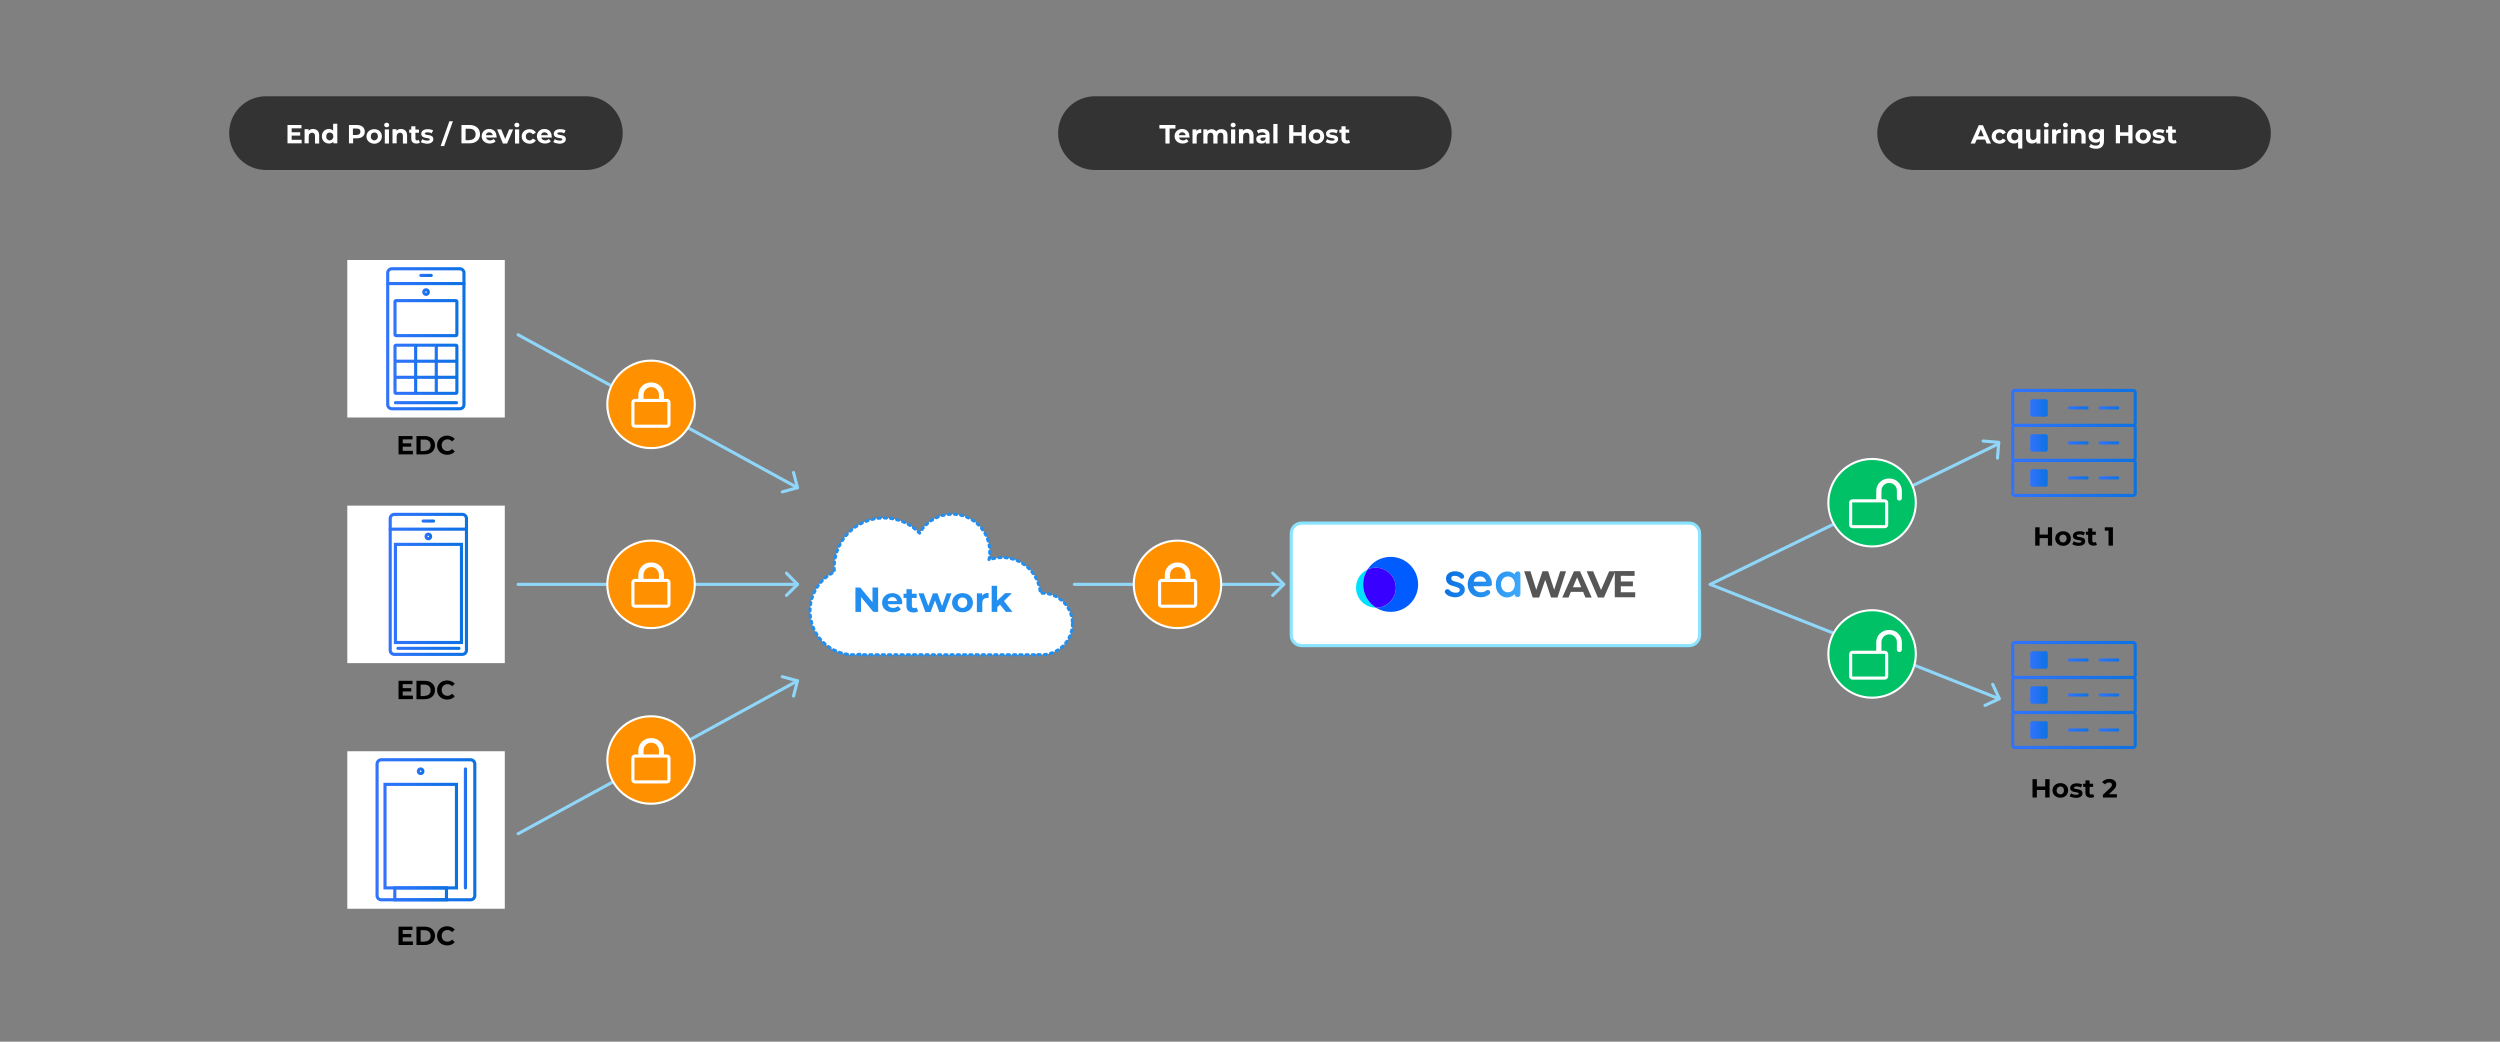 <?xml version="1.0" encoding="utf-8"?>
<!-- Generator: Adobe Illustrator 28.0.0, SVG Export Plug-In . SVG Version: 6.00 Build 0)  -->
<svg version="1.1" id="Layer_1" xmlns="http://www.w3.org/2000/svg" xmlns:xlink="http://www.w3.org/1999/xlink" x="0px" y="0px"
	 viewBox="0 0 1200 500" style="enable-background:new 0 0 1200 500;" xml:space="preserve">
<rect x="0" y="0" width="1200" height="500" fill="#808080" stroke="none"/>
<style type="text/css">
	
		.st0{fill:#FFFFFF;stroke:#228EEF;stroke-width:1.5;stroke-linecap:round;stroke-linejoin:round;stroke-miterlimit:10;stroke-dasharray:1,2;}
	.st1{fill:#228EEF;}
	.st2{fill:#FFFFFF;stroke:#8AE3FF;stroke-width:1.5;stroke-miterlimit:10;}
	.st3{fill:#00E1FF;}
	.st4{fill:#005CFF;}
	.st5{fill:#3700FF;}
	.st6{fill:url(#SVGID_1_);}
	.st7{fill:url(#SVGID_00000000224570764657497510000005515949719609954751_);}
	.st8{fill:url(#SVGID_00000088093016152795085010000011419873532840692382_);}
	.st9{fill:#565656;}
	
		.st10{fill:none;stroke:url(#SVGID_00000169535544084217556830000009065392345181460915_);stroke-width:1.5;stroke-linecap:round;stroke-miterlimit:10;}
	.st11{fill:url(#SVGID_00000005260247311991740620000007018822464058012552_);}
	
		.st12{fill:none;stroke:url(#SVGID_00000123434986133460983090000000905518282132325042_);stroke-width:1.5;stroke-linecap:round;stroke-miterlimit:10;}
	
		.st13{fill:none;stroke:url(#SVGID_00000041267922161406372110000010336221265832762808_);stroke-width:1.5;stroke-linecap:round;stroke-miterlimit:10;}
	
		.st14{fill:none;stroke:url(#SVGID_00000000922284609970878390000008955008394953450889_);stroke-width:1.5;stroke-linecap:round;stroke-miterlimit:10;}
	.st15{fill:url(#SVGID_00000134218524617243623280000013901240793135347093_);}
	
		.st16{fill:none;stroke:url(#SVGID_00000029753453339422536460000003451389498747381168_);stroke-width:1.5;stroke-linecap:round;stroke-miterlimit:10;}
	
		.st17{fill:none;stroke:url(#SVGID_00000036253581051562971620000011020566696536354478_);stroke-width:1.5;stroke-linecap:round;stroke-miterlimit:10;}
	
		.st18{fill:none;stroke:url(#SVGID_00000178165847966097255900000010432366953012116871_);stroke-width:1.5;stroke-linecap:round;stroke-miterlimit:10;}
	.st19{fill:url(#SVGID_00000083072186360619588160000009374223591455876520_);}
	
		.st20{fill:none;stroke:url(#SVGID_00000051384562505630645850000006414160577621877653_);stroke-width:1.5;stroke-linecap:round;stroke-miterlimit:10;}
	
		.st21{fill:none;stroke:url(#SVGID_00000181774462971556131780000010935375668222971777_);stroke-width:1.5;stroke-linecap:round;stroke-miterlimit:10;}
	
		.st22{fill:none;stroke:url(#SVGID_00000109014268429094807350000009080528732266328711_);stroke-width:1.5;stroke-linecap:round;stroke-miterlimit:10;}
	.st23{fill:url(#SVGID_00000115476339414342506100000017680135489525316784_);}
	
		.st24{fill:none;stroke:url(#SVGID_00000126321542806444696800000009087626128348650159_);stroke-width:1.5;stroke-linecap:round;stroke-miterlimit:10;}
	
		.st25{fill:none;stroke:url(#SVGID_00000165953405706413400650000016552038034196059783_);stroke-width:1.5;stroke-linecap:round;stroke-miterlimit:10;}
	
		.st26{fill:none;stroke:url(#SVGID_00000041998777058814355480000000881812381272501143_);stroke-width:1.5;stroke-linecap:round;stroke-miterlimit:10;}
	.st27{fill:url(#SVGID_00000119812257166535851560000006567726858072562057_);}
	
		.st28{fill:none;stroke:url(#SVGID_00000101786955183978480450000006871730588112106424_);stroke-width:1.5;stroke-linecap:round;stroke-miterlimit:10;}
	
		.st29{fill:none;stroke:url(#SVGID_00000169517597603516780400000012715180792728937613_);stroke-width:1.5;stroke-linecap:round;stroke-miterlimit:10;}
	
		.st30{fill:none;stroke:url(#SVGID_00000123432089995448447660000003437768952524429474_);stroke-width:1.5;stroke-linecap:round;stroke-miterlimit:10;}
	.st31{fill:url(#SVGID_00000037668907747140608110000005711320878576974514_);}
	
		.st32{fill:none;stroke:url(#SVGID_00000123403169857114082970000006515645211466234025_);stroke-width:1.5;stroke-linecap:round;stroke-miterlimit:10;}
	
		.st33{fill:none;stroke:url(#SVGID_00000103974709320625916460000002026952413113274511_);stroke-width:1.5;stroke-linecap:round;stroke-miterlimit:10;}
	.st34{fill:#FFFFFF;}
	
		.st35{fill:none;stroke:url(#SVGID_00000176023929333937774340000005823680114160546975_);stroke-width:1.5;stroke-linecap:round;stroke-miterlimit:10;}
	
		.st36{fill:none;stroke:url(#SVGID_00000011013888476088768490000008044615966511188145_);stroke-width:1.5;stroke-linecap:round;stroke-miterlimit:10;}
	
		.st37{fill:none;stroke:url(#SVGID_00000048474280522002485110000011136058148484294076_);stroke-width:1.5;stroke-linecap:round;stroke-miterlimit:10;}
	
		.st38{fill:none;stroke:url(#SVGID_00000098195877249667724920000016136641044563074213_);stroke-width:1.5;stroke-linecap:round;stroke-miterlimit:10;}
	
		.st39{fill:none;stroke:url(#SVGID_00000050665237645445787350000009810930860382153126_);stroke-width:1.5;stroke-linecap:round;stroke-miterlimit:10;}
	
		.st40{fill:none;stroke:url(#SVGID_00000091714539700632549350000008712752610272483491_);stroke-width:1.5;stroke-linecap:round;stroke-miterlimit:10;}
	
		.st41{fill:none;stroke:url(#SVGID_00000087400054295428123660000013535020191563503271_);stroke-width:1.5;stroke-linecap:round;stroke-miterlimit:10;}
	
		.st42{fill:none;stroke:url(#SVGID_00000181086413007176640150000008827555109539663281_);stroke-width:1.5;stroke-linecap:round;stroke-miterlimit:10;}
	
		.st43{fill:none;stroke:url(#SVGID_00000171722000026078464120000018370551533300983968_);stroke-width:1.5;stroke-linecap:round;stroke-miterlimit:10;}
	
		.st44{fill:none;stroke:url(#SVGID_00000114068253131685856890000012636318001699848632_);stroke-width:1.5;stroke-linecap:round;stroke-miterlimit:10;}
	
		.st45{fill:none;stroke:url(#SVGID_00000018218771142607136110000000948887431372304280_);stroke-width:1.5;stroke-linecap:round;stroke-miterlimit:10;}
	
		.st46{fill:none;stroke:url(#SVGID_00000094589375110032511640000003483831243260133521_);stroke-width:1.5;stroke-linecap:round;stroke-miterlimit:10;}
	
		.st47{fill:none;stroke:url(#SVGID_00000181789198808275522560000007447559834589285003_);stroke-width:1.5;stroke-linecap:round;stroke-miterlimit:10;}
	
		.st48{fill:none;stroke:url(#SVGID_00000120531014430831951100000002241326901527331758_);stroke-width:1.5;stroke-linecap:round;stroke-miterlimit:10;}
	
		.st49{fill:none;stroke:url(#SVGID_00000060021307828231502090000007745841114233376912_);stroke-width:1.5;stroke-linecap:round;stroke-miterlimit:10;}
	
		.st50{fill:none;stroke:url(#SVGID_00000167387951718414737780000017095568313288861845_);stroke-width:1.5;stroke-linecap:round;stroke-miterlimit:10;}
	
		.st51{fill:none;stroke:url(#SVGID_00000090262619911922731800000011590051954534993798_);stroke-width:1.5;stroke-linecap:round;stroke-miterlimit:10;}
	
		.st52{fill:none;stroke:url(#SVGID_00000158717761296664230560000000380483627980657054_);stroke-width:1.5;stroke-linecap:round;stroke-miterlimit:10;}
	
		.st53{fill:none;stroke:url(#SVGID_00000029757989968880708740000001313092744373821876_);stroke-width:1.5;stroke-linecap:round;stroke-miterlimit:10;}
	
		.st54{fill:none;stroke:url(#SVGID_00000157989197859703627440000014659774807080595112_);stroke-width:1.5;stroke-linecap:round;stroke-miterlimit:10;}
	
		.st55{fill:none;stroke:url(#SVGID_00000100376486142866362350000014120430680969886119_);stroke-width:1.5;stroke-linecap:round;stroke-miterlimit:10;}
	
		.st56{fill:none;stroke:url(#SVGID_00000177468907185895895210000011231597407325323687_);stroke-width:1.5;stroke-linecap:round;stroke-miterlimit:10;}
	.st57{fill:none;stroke:#8FD6F9;stroke-linecap:round;stroke-linejoin:round;stroke-miterlimit:10;}
	.st58{fill:#FF9100;stroke:#FFFFFF;stroke-miterlimit:10;}
	.st59{fill:none;stroke:#FFFFFF;stroke-width:1.5;stroke-linecap:round;stroke-miterlimit:10;}
	.st60{fill:#00C165;stroke:#FFFFFF;stroke-miterlimit:10;}
	.st61{fill:#333333;}
	.st62{fill:url(#SVGID_00000137097492100975781820000005038654222521097385_);}
	.st63{fill:url(#SVGID_00000143580494760976292190000013553711824624263558_);}
	.st64{fill:url(#SVGID_00000182513053691239726410000001295538018181518736_);}
	
		.st65{fill:none;stroke:url(#SVGID_00000132788123798715186430000012614194522361941429_);stroke-width:1.5;stroke-linecap:round;stroke-miterlimit:10;}
	.st66{fill:url(#SVGID_00000017514535919840146510000012221845458540440487_);}
	
		.st67{fill:none;stroke:url(#SVGID_00000075873150017581129470000008937169202933558205_);stroke-width:1.5;stroke-linecap:round;stroke-miterlimit:10;}
	
		.st68{fill:none;stroke:url(#SVGID_00000128465810592700606190000012758201359118292897_);stroke-width:1.5;stroke-linecap:round;stroke-miterlimit:10;}
	
		.st69{fill:none;stroke:url(#SVGID_00000136388434827545357110000012075573184122223747_);stroke-width:1.5;stroke-linecap:round;stroke-miterlimit:10;}
	.st70{fill:url(#SVGID_00000093174607955856343680000005776604537442858135_);}
	
		.st71{fill:none;stroke:url(#SVGID_00000109015896346526012150000012002818197319968903_);stroke-width:1.5;stroke-linecap:round;stroke-miterlimit:10;}
	
		.st72{fill:none;stroke:url(#SVGID_00000132067937416572126220000005246607636468811405_);stroke-width:1.5;stroke-linecap:round;stroke-miterlimit:10;}
	
		.st73{fill:none;stroke:url(#SVGID_00000138558269793071331790000004855474413451010226_);stroke-width:1.5;stroke-linecap:round;stroke-miterlimit:10;}
	.st74{fill:url(#SVGID_00000001627507392654453620000014424800478346129035_);}
	
		.st75{fill:none;stroke:url(#SVGID_00000132085131445220056470000003468839722921909941_);stroke-width:1.5;stroke-linecap:round;stroke-miterlimit:10;}
	
		.st76{fill:none;stroke:url(#SVGID_00000005252059141154926760000001586884641123219860_);stroke-width:1.5;stroke-linecap:round;stroke-miterlimit:10;}
	
		.st77{fill:none;stroke:url(#SVGID_00000019643088594101093020000008778948626632573074_);stroke-width:1.5;stroke-linecap:round;stroke-miterlimit:10;}
	.st78{fill:url(#SVGID_00000098184983546660311960000011195908176310970792_);}
	
		.st79{fill:none;stroke:url(#SVGID_00000106144884852195143400000005604558441630585255_);stroke-width:1.5;stroke-linecap:round;stroke-miterlimit:10;}
	
		.st80{fill:none;stroke:url(#SVGID_00000020356998397887036070000012981265185099038386_);stroke-width:1.5;stroke-linecap:round;stroke-miterlimit:10;}
	
		.st81{fill:none;stroke:url(#SVGID_00000120539947957270771590000013421592938032909223_);stroke-width:1.5;stroke-linecap:round;stroke-miterlimit:10;}
	.st82{fill:url(#SVGID_00000179609720512596825030000002058029881122237631_);}
	
		.st83{fill:none;stroke:url(#SVGID_00000050644538214338085980000004304887973782038686_);stroke-width:1.5;stroke-linecap:round;stroke-miterlimit:10;}
	
		.st84{fill:none;stroke:url(#SVGID_00000083075578349845861420000011266279380572042427_);stroke-width:1.5;stroke-linecap:round;stroke-miterlimit:10;}
	
		.st85{fill:none;stroke:url(#SVGID_00000153672180641808057710000010688174150170281112_);stroke-width:1.5;stroke-linecap:round;stroke-miterlimit:10;}
	.st86{fill:url(#SVGID_00000118373823962615412210000018410755086896490913_);}
	
		.st87{fill:none;stroke:url(#SVGID_00000010304805252819858900000001041601017145404593_);stroke-width:1.5;stroke-linecap:round;stroke-miterlimit:10;}
	
		.st88{fill:none;stroke:url(#SVGID_00000049179458116353450370000006568671033800050324_);stroke-width:1.5;stroke-linecap:round;stroke-miterlimit:10;}
	
		.st89{fill:none;stroke:url(#SVGID_00000108276340943465544550000006577771364555737768_);stroke-width:1.5;stroke-linecap:round;stroke-miterlimit:10;}
	
		.st90{fill:none;stroke:url(#SVGID_00000000193613007325416490000005779901805302140801_);stroke-width:1.5;stroke-linecap:round;stroke-miterlimit:10;}
	
		.st91{fill:none;stroke:url(#SVGID_00000055688770702660213980000012895805880493136524_);stroke-width:1.5;stroke-linecap:round;stroke-miterlimit:10;}
	
		.st92{fill:none;stroke:url(#SVGID_00000160877147663008335370000007030344871124621959_);stroke-width:1.5;stroke-linecap:round;stroke-miterlimit:10;}
	
		.st93{fill:none;stroke:url(#SVGID_00000127735364906139841490000008683157690568798361_);stroke-width:1.5;stroke-linecap:round;stroke-miterlimit:10;}
	
		.st94{fill:none;stroke:url(#SVGID_00000106115442079180555290000011161174144313608851_);stroke-width:1.5;stroke-linecap:round;stroke-miterlimit:10;}
	
		.st95{fill:none;stroke:url(#SVGID_00000049932532477228406330000005915393673746430865_);stroke-width:1.5;stroke-linecap:round;stroke-miterlimit:10;}
	
		.st96{fill:none;stroke:url(#SVGID_00000118382806882810743350000010723393106640949938_);stroke-width:1.5;stroke-linecap:round;stroke-miterlimit:10;}
	
		.st97{fill:none;stroke:url(#SVGID_00000173867150626639594550000008440994559988325014_);stroke-width:1.5;stroke-linecap:round;stroke-miterlimit:10;}
	
		.st98{fill:none;stroke:url(#SVGID_00000004524524827945390920000014368376208404074428_);stroke-width:1.5;stroke-linecap:round;stroke-miterlimit:10;}
	
		.st99{fill:none;stroke:url(#SVGID_00000150071824068608446960000008156624831242465199_);stroke-width:1.5;stroke-linecap:round;stroke-miterlimit:10;}
	
		.st100{fill:none;stroke:url(#SVGID_00000155830981462002192270000010621371126668428452_);stroke-width:1.5;stroke-linecap:round;stroke-miterlimit:10;}
	
		.st101{fill:none;stroke:url(#SVGID_00000003070472880157485220000008197869698558291109_);stroke-width:1.5;stroke-linecap:round;stroke-miterlimit:10;}
	
		.st102{fill:none;stroke:url(#SVGID_00000070828545181988152720000012205448929494495667_);stroke-width:1.5;stroke-linecap:round;stroke-miterlimit:10;}
	
		.st103{fill:none;stroke:url(#SVGID_00000132791325290955134460000005172204074390424236_);stroke-width:1.5;stroke-linecap:round;stroke-miterlimit:10;}
	
		.st104{fill:none;stroke:url(#SVGID_00000162319262812242840540000009252690686136428704_);stroke-width:1.5;stroke-linecap:round;stroke-miterlimit:10;}
	
		.st105{fill:none;stroke:url(#SVGID_00000044874078267469554590000017373721406972677025_);stroke-width:1.5;stroke-linecap:round;stroke-miterlimit:10;}
	
		.st106{fill:none;stroke:url(#SVGID_00000010990537331706849670000014595251866606647435_);stroke-width:1.5;stroke-linecap:round;stroke-miterlimit:10;}
	
		.st107{fill:none;stroke:url(#SVGID_00000147927510659178614330000009108928162544386712_);stroke-width:1.5;stroke-linecap:round;stroke-miterlimit:10;}
	
		.st108{fill:none;stroke:url(#SVGID_00000128468817477028566010000003798423359450391200_);stroke-width:1.5;stroke-linecap:round;stroke-miterlimit:10;}
	
		.st109{fill:none;stroke:url(#SVGID_00000153686788289255510440000003373326815265170571_);stroke-width:1.5;stroke-linecap:round;stroke-miterlimit:10;}
	
		.st110{fill:none;stroke:url(#SVGID_00000109007793209183340930000010232892550261957037_);stroke-width:1.5;stroke-linecap:round;stroke-miterlimit:10;}
	.st111{fill:none;stroke:#8FD6F9;stroke-width:1.5;stroke-linecap:round;stroke-linejoin:round;stroke-miterlimit:10;}
</style>
<g>
	<g>
		<path class="st0" d="M514.8,299.4c0,8.2-6.7,14.9-14.9,14.9c-1,0-1.9-0.1-2.8-0.3c0,0.1-0.1,0.2-0.1,0.3h-83.8
			c0-0.1,0-0.2-0.1-0.3c-1.1,0.2-2.2,0.3-3.3,0.3c-11.6,0-21-9.4-21-21c0-8.3,4.8-15.4,11.7-18.8c-0.1-0.7-0.1-1.3-0.1-2
			c0-13.2,10.7-23.9,23.9-23.9c6.7,0,12.8,2.8,17.1,7.3c3.1-5.5,9-9.1,15.7-9.1c10,0,18,8.1,18,18.1c0,1.3-0.1,2.6-0.4,3.8
			c2-0.7,4-1.1,6.3-1.1c9.7,0,17.6,7.5,18.4,17.1c0.2,0,0.3,0,0.5,0C508.1,284.5,514.8,291.2,514.8,299.4z"/>
		<g>
			<path class="st1" d="M421.5,282v11.7h-2.3l-5.9-7.1v7.1h-2.7V282h2.3l5.9,7.1V282H421.5z"/>
			<path class="st1" d="M433,290h-6.9c0.3,1.1,1.2,1.8,2.6,1.8c1,0,1.7-0.3,2.3-0.9l1.4,1.5c-0.8,1-2.1,1.5-3.8,1.5
				c-3.2,0-5.2-2-5.2-4.6c0-2.7,2.1-4.6,4.9-4.6c2.7,0,4.8,1.8,4.8,4.7C433,289.5,433,289.8,433,290z M426.1,288.5h4.5
				c-0.2-1.1-1.1-1.9-2.2-1.9C427.1,286.6,426.2,287.3,426.1,288.5z"/>
			<path class="st1" d="M440.7,293.4c-0.5,0.4-1.3,0.6-2.2,0.6c-2.2,0-3.4-1.1-3.4-3.2V287h-1.4v-2h1.4v-2.2h2.6v2.2h2.3v2h-2.3v3.7
				c0,0.8,0.4,1.2,1.1,1.2c0.4,0,0.8-0.1,1.1-0.3L440.7,293.4z"/>
			<path class="st1" d="M456.7,284.8l-3.3,9h-2.5l-2.1-5.6l-2.1,5.6h-2.5l-3.3-9h2.5l2.2,6.1l2.2-6.1h2.2l2.2,6.1l2.2-6.1H456.7z"/>
			<path class="st1" d="M457,289.3c0-2.7,2.1-4.6,5-4.6c2.9,0,5,1.9,5,4.6c0,2.7-2.1,4.6-5,4.6C459.1,293.9,457,292,457,289.3z
				 M464.3,289.3c0-1.6-1-2.5-2.3-2.5c-1.3,0-2.3,0.9-2.3,2.5c0,1.6,1,2.5,2.3,2.5C463.3,291.8,464.3,290.8,464.3,289.3z"/>
			<path class="st1" d="M474.5,284.6v2.4c-0.2,0-0.4,0-0.6,0c-1.5,0-2.4,0.8-2.4,2.5v4.3h-2.6v-9h2.5v1.2
				C472,285.1,473,284.6,474.5,284.6z"/>
			<path class="st1" d="M480,290.2l-1.3,1.2v2.3H476v-12.5h2.6v7.1l3.9-3.6h3.2l-3.8,3.8l4.1,5.2h-3.2L480,290.2z"/>
		</g>
	</g>
	<g>
		<path class="st2" d="M810.8,309.9h-186c-2.8,0-5-2.2-5-5v-48.8c0-2.8,2.2-5,5-5h186c2.8,0,5,2.2,5,5v48.8
			C815.8,307.6,813.6,309.9,810.8,309.9z"/>
		<g>
			<g>
				<path class="st3" d="M654.3,280.5c0-2.6,0.8-5,2.1-7.1c-3.3,1.5-5.5,4.8-5.5,8.7c0,5.3,4.3,9.6,9.6,9.6c0,0,0.1,0,0.1,0
					C656.8,289.4,654.3,285.2,654.3,280.5z"/>
				<path class="st4" d="M667.5,267.3c-4.7,0-8.8,2.4-11.1,6.1c1.2-0.6,2.6-0.9,4-0.9c5.3,0,9.6,4.3,9.6,9.6c0,5.3-4.2,9.5-9.5,9.6
					c2,1.3,4.4,2,7,2c7.3,0,13.2-5.9,13.2-13.2C680.7,273.2,674.8,267.3,667.5,267.3z"/>
				<path class="st5" d="M670,282.1c0-5.3-4.3-9.6-9.6-9.6c-1.4,0-2.8,0.3-4,0.9c-1.3,2-2.1,4.5-2.1,7.1c0,4.7,2.5,8.9,6.2,11.2
					C665.7,291.6,670,287.4,670,282.1z"/>
			</g>
			<g>
				<g>
					<g>
						<linearGradient id="SVGID_1_" gradientUnits="userSpaceOnUse" x1="728.501" y1="290.387" x2="694.339" y2="279.17">
							<stop  offset="0" style="stop-color:#3FABFC"/>
							<stop  offset="1" style="stop-color:#0C72E2"/>
						</linearGradient>
						<path class="st6" d="M693.5,284c0-0.4,0.2-0.7,0.6-1c0.2-0.1,0.4-0.2,0.7-0.2c0.3,0,0.6,0.1,0.9,0.4c0.5,0.5,0.9,0.8,1.4,1
							c0.5,0.2,1.1,0.3,1.8,0.3c1.2,0,1.8-0.5,1.8-1.3c0-0.4-0.2-0.8-0.6-1c-0.4-0.2-1-0.5-1.9-0.7c-0.9-0.2-1.6-0.5-2.1-0.7
							c-0.6-0.2-1-0.6-1.4-1.1c-0.4-0.5-0.6-1.2-0.6-2c0-0.7,0.2-1.4,0.6-1.9c0.4-0.5,1-1,1.6-1.2c0.7-0.3,1.4-0.4,2.1-0.4
							c0.8,0,1.5,0.1,2.3,0.4c0.8,0.3,1.4,0.7,1.8,1.3c0.2,0.2,0.3,0.5,0.3,0.8c0,0.3-0.1,0.6-0.4,0.9c-0.2,0.2-0.5,0.2-0.7,0.2
							c-0.3,0-0.6-0.1-0.8-0.3c-0.3-0.3-0.6-0.6-1.1-0.8c-0.4-0.2-0.9-0.3-1.5-0.3c-1.2,0-1.7,0.4-1.7,1.2c0,0.3,0.1,0.6,0.3,0.8
							c0.2,0.2,0.5,0.4,0.8,0.5c0.3,0.1,0.8,0.3,1.4,0.4c0.8,0.2,1.5,0.5,2,0.7c0.5,0.2,1,0.6,1.4,1.1c0.4,0.5,0.6,1.2,0.6,2
							c0,0.7-0.2,1.4-0.7,1.9c-0.4,0.6-1,1-1.7,1.3c-0.7,0.3-1.4,0.4-2.1,0.4c-1,0-1.9-0.2-2.8-0.5c-0.9-0.3-1.6-0.9-2.1-1.6
							C693.6,284.5,693.5,284.3,693.5,284z"/>
						
							<linearGradient id="SVGID_00000069372735426460608150000010697387674795824059_" gradientUnits="userSpaceOnUse" x1="729.685" y1="286.78" x2="695.524" y2="275.562">
							<stop  offset="0" style="stop-color:#3FABFC"/>
							<stop  offset="1" style="stop-color:#0C72E2"/>
						</linearGradient>
						<path style="fill:url(#SVGID_00000069372735426460608150000010697387674795824059_);" d="M715.8,281.1c-0.3,0.2-0.6,0.3-1,0.3
							h-7.5c0.2,0.9,0.6,1.6,1.2,2.1c0.7,0.5,1.4,0.8,2.2,0.8c0.6,0,1.1-0.1,1.5-0.2c0.3-0.1,0.6-0.2,0.8-0.4
							c0.2-0.1,0.3-0.2,0.4-0.3c0.3-0.1,0.5-0.2,0.8-0.2c0.3,0,0.6,0.1,0.8,0.3c0.2,0.2,0.3,0.5,0.3,0.8c0,0.4-0.2,0.8-0.6,1.1
							c-0.4,0.3-1,0.6-1.7,0.9c-0.7,0.2-1.4,0.4-2.2,0.4c-1.3,0-2.4-0.3-3.3-0.8c-0.9-0.5-1.7-1.3-2.2-2.2c-0.5-0.9-0.8-2-0.8-3.1
							c0-1.3,0.3-2.4,0.8-3.4c0.5-1,1.3-1.7,2.2-2.3c0.9-0.5,1.8-0.8,2.9-0.8c1,0,1.9,0.3,2.8,0.8c0.9,0.5,1.6,1.3,2.1,2.2
							c0.5,0.9,0.8,1.9,0.8,3C716.2,280.6,716.1,280.9,715.8,281.1z M707.4,279.2h5.9V279c-0.1-0.6-0.4-1.2-0.9-1.6
							c-0.6-0.5-1.2-0.7-1.9-0.7C708.7,276.7,707.7,277.5,707.4,279.2z"/>
						
							<linearGradient id="SVGID_00000139991829235462674380000000289307687626911390_" gradientUnits="userSpaceOnUse" x1="731.157" y1="282.297" x2="696.995" y2="271.08">
							<stop  offset="0" style="stop-color:#3FABFC"/>
							<stop  offset="1" style="stop-color:#0C72E2"/>
						</linearGradient>
						<path style="fill:url(#SVGID_00000139991829235462674380000000289307687626911390_);" d="M729.4,274.6c0.3,0.3,0.4,0.6,0.4,1
							v9.6c0,0.4-0.1,0.7-0.4,1c-0.3,0.3-0.6,0.4-1,0.4c-0.4,0-0.7-0.1-1-0.4c-0.2-0.3-0.4-0.6-0.4-1c-0.4,0.4-0.9,0.8-1.5,1.1
							c-0.6,0.3-1.3,0.5-2,0.5c-1,0-2-0.3-2.8-0.8c-0.8-0.5-1.5-1.3-2-2.2c-0.5-1-0.7-2-0.7-3.2c0-1.2,0.2-2.3,0.7-3.3
							c0.5-1,1.1-1.7,2-2.2c0.8-0.5,1.8-0.8,2.8-0.8c0.7,0,1.4,0.1,2,0.4c0.6,0.3,1.2,0.6,1.6,1v0c0-0.4,0.1-0.7,0.4-1
							c0.3-0.3,0.6-0.4,1-0.4C728.8,274.2,729.1,274.3,729.4,274.6z M726.2,283.2c0.6-0.7,0.9-1.6,0.9-2.7c0-1.1-0.3-2-0.9-2.7
							c-0.6-0.7-1.4-1.1-2.4-1.1c-1,0-1.8,0.4-2.4,1.1c-0.6,0.7-0.9,1.6-0.9,2.7c0,1.1,0.3,2,0.9,2.7c0.6,0.7,1.4,1.1,2.4,1.1
							C724.8,284.3,725.6,283.9,726.2,283.2z"/>
					</g>
				</g>
				<g>
					<path class="st9" d="M751.7,274.2l-4.1,12.6h-3.1l-2.8-8.5l-2.9,8.5h-3.1l-4.1-12.6h3l2.8,8.9l3-8.9h2.7l2.9,8.9l2.9-8.9H751.7
						z"/>
					<path class="st9" d="M759.9,284.1H754l-1.1,2.7h-3l5.6-12.6h2.9l5.6,12.6H761L759.9,284.1z M759,281.9l-2-4.8l-2,4.8H759z"/>
					<path class="st9" d="M775.4,274.2l-5.5,12.6h-2.9l-5.4-12.6h3.1l3.8,9l3.9-9H775.4z"/>
					<path class="st9" d="M784.9,284.4v2.3h-9.8v-12.6h9.5v2.3H778v2.7h5.8v2.3H778v2.9H784.9z"/>
				</g>
			</g>
		</g>
	</g>
	<g>
		<g>
			<g>
				<path d="M983.8,374v8.8h-2.1v-3.6h-4v3.6h-2.1V374h2.1v3.5h4V374H983.8z"/>
				<path d="M985.2,379.4c0-2,1.6-3.5,3.8-3.5s3.7,1.4,3.7,3.5s-1.6,3.5-3.7,3.5S985.2,381.5,985.2,379.4z M990.7,379.4
					c0-1.2-0.7-1.9-1.7-1.9c-1,0-1.8,0.7-1.8,1.9s0.8,1.9,1.8,1.9C990,381.3,990.7,380.6,990.7,379.4z"/>
				<path d="M993.4,382.2l0.7-1.4c0.6,0.4,1.5,0.7,2.4,0.7c0.9,0,1.3-0.2,1.3-0.6c0-1.1-4.1,0-4.1-2.7c0-1.3,1.2-2.2,3.2-2.2
					c0.9,0,2,0.2,2.6,0.6l-0.7,1.4c-0.7-0.4-1.3-0.5-2-0.5c-0.9,0-1.3,0.3-1.3,0.6c0,1.2,4.1,0,4.1,2.7c0,1.3-1.2,2.2-3.2,2.2
					C995.2,382.9,994,382.6,993.4,382.2z"/>
				<path d="M1005.2,382.5c-0.4,0.3-1,0.4-1.6,0.4c-1.6,0-2.6-0.8-2.6-2.4v-2.8h-1.1v-1.5h1.1v-1.6h2v1.6h1.7v1.5h-1.7v2.8
					c0,0.6,0.3,0.9,0.9,0.9c0.3,0,0.6-0.1,0.8-0.3L1005.2,382.5z"/>
				<path d="M1016.1,381.1v1.7h-6.7v-1.3l3.4-3.2c0.8-0.7,0.9-1.2,0.9-1.6c0-0.7-0.5-1.1-1.4-1.1c-0.8,0-1.4,0.3-1.8,0.9l-1.5-1
					c0.7-1,1.9-1.6,3.5-1.6c2,0,3.3,1,3.3,2.6c0,0.9-0.2,1.6-1.5,2.8l-2,1.9H1016.1z"/>
			</g>
		</g>
		<g>
			<g>
				<path d="M985,253.1v8.8H983v-3.6h-4v3.6h-2.1v-8.8h2.1v3.5h4v-3.5H985z"/>
				<path d="M986.5,258.5c0-2,1.6-3.5,3.8-3.5s3.7,1.4,3.7,3.5s-1.6,3.5-3.7,3.5S986.5,260.5,986.5,258.5z M992,258.5
					c0-1.2-0.7-1.9-1.7-1.9c-1,0-1.8,0.7-1.8,1.9c0,1.2,0.8,1.9,1.8,1.9C991.2,260.4,992,259.7,992,258.5z"/>
				<path d="M994.7,261.2l0.7-1.4c0.6,0.4,1.5,0.7,2.4,0.7c0.9,0,1.3-0.2,1.3-0.6c0-1.1-4.1,0-4.1-2.7c0-1.3,1.2-2.2,3.2-2.2
					c0.9,0,2,0.2,2.6,0.6l-0.7,1.4c-0.7-0.4-1.3-0.5-2-0.5c-0.9,0-1.3,0.3-1.3,0.6c0,1.2,4.1,0,4.1,2.7c0,1.3-1.2,2.2-3.2,2.2
					C996.5,262,995.3,261.7,994.7,261.2z"/>
				<path d="M1006.5,261.5c-0.4,0.3-1,0.4-1.6,0.4c-1.6,0-2.6-0.8-2.6-2.4v-2.8h-1.1v-1.5h1.1v-1.6h2v1.6h1.7v1.5h-1.7v2.8
					c0,0.6,0.3,0.9,0.9,0.9c0.3,0,0.6-0.1,0.8-0.3L1006.5,261.5z"/>
				<path d="M1014.2,253.1v8.8h-2.1v-7.2h-1.8v-1.6H1014.2z"/>
			</g>
		</g>
		<g>
			<g>
				
					<linearGradient id="SVGID_00000116950845772820605960000012905136425945997196_" gradientUnits="userSpaceOnUse" x1="965.389" y1="333.563" x2="1025.668" y2="333.563">
					<stop  offset="0" style="stop-color:#3173FC"/>
					<stop  offset="1" style="stop-color:#0C72E2"/>
				</linearGradient>
				
					<path style="fill:none;stroke:url(#SVGID_00000116950845772820605960000012905136425945997196_);stroke-width:1.5;stroke-linecap:round;stroke-miterlimit:10;" d="
					M1023.9,342h-56.8c-0.5,0-1-0.4-1-1v-14.8c0-0.5,0.4-1,1-1h56.8c0.5,0,1,0.4,1,1V341C1024.9,341.5,1024.5,342,1023.9,342z"/>
				
					<linearGradient id="SVGID_00000173130071491608502590000000618707893682894487_" gradientUnits="userSpaceOnUse" x1="974.536" y1="333.563" x2="982.933" y2="333.563">
					<stop  offset="0" style="stop-color:#3173FC"/>
					<stop  offset="1" style="stop-color:#0C72E2"/>
				</linearGradient>
				<path style="fill:url(#SVGID_00000173130071491608502590000000618707893682894487_);" d="M981.9,337.8h-6.4c-0.6,0-1-0.4-1-1
					v-6.4c0-0.6,0.4-1,1-1h6.4c0.6,0,1,0.4,1,1v6.4C982.9,337.3,982.5,337.8,981.9,337.8z"/>
				
					<linearGradient id="SVGID_00000106865011337848413230000008314943015833017758_" gradientUnits="userSpaceOnUse" x1="1007.374" y1="333.563" x2="1017.271" y2="333.563">
					<stop  offset="0" style="stop-color:#3173FC"/>
					<stop  offset="1" style="stop-color:#0C72E2"/>
				</linearGradient>
				
					<line style="fill:none;stroke:url(#SVGID_00000106865011337848413230000008314943015833017758_);stroke-width:1.5;stroke-linecap:round;stroke-miterlimit:10;" x1="1016.5" y1="333.6" x2="1008.1" y2="333.6"/>
				
					<linearGradient id="SVGID_00000067926123414807033360000014135812819785431958_" gradientUnits="userSpaceOnUse" x1="992.679" y1="333.563" x2="1002.576" y2="333.563">
					<stop  offset="0" style="stop-color:#3173FC"/>
					<stop  offset="1" style="stop-color:#0C72E2"/>
				</linearGradient>
				
					<line style="fill:none;stroke:url(#SVGID_00000067926123414807033360000014135812819785431958_);stroke-width:1.5;stroke-linecap:round;stroke-miterlimit:10;" x1="1001.8" y1="333.6" x2="993.4" y2="333.6"/>
			</g>
			<g>
				
					<linearGradient id="SVGID_00000129903412163060917170000003719348427044037282_" gradientUnits="userSpaceOnUse" x1="965.389" y1="316.769" x2="1025.668" y2="316.769">
					<stop  offset="0" style="stop-color:#3173FC"/>
					<stop  offset="1" style="stop-color:#0C72E2"/>
				</linearGradient>
				
					<path style="fill:none;stroke:url(#SVGID_00000129903412163060917170000003719348427044037282_);stroke-width:1.5;stroke-linecap:round;stroke-miterlimit:10;" d="
					M1023.9,325.2h-56.8c-0.5,0-1-0.4-1-1v-14.8c0-0.5,0.4-1,1-1h56.8c0.5,0,1,0.4,1,1v14.8C1024.9,324.7,1024.5,325.2,1023.9,325.2
					z"/>
				
					<linearGradient id="SVGID_00000012471535099091530910000005575648402017894543_" gradientUnits="userSpaceOnUse" x1="974.536" y1="316.769" x2="982.933" y2="316.769">
					<stop  offset="0" style="stop-color:#3173FC"/>
					<stop  offset="1" style="stop-color:#0C72E2"/>
				</linearGradient>
				<path style="fill:url(#SVGID_00000012471535099091530910000005575648402017894543_);" d="M981.9,321h-6.4c-0.6,0-1-0.4-1-1v-6.4
					c0-0.6,0.4-1,1-1h6.4c0.6,0,1,0.4,1,1v6.4C982.9,320.5,982.5,321,981.9,321z"/>
				
					<linearGradient id="SVGID_00000155843649275061054530000005914393887164096136_" gradientUnits="userSpaceOnUse" x1="1007.374" y1="316.769" x2="1017.271" y2="316.769">
					<stop  offset="0" style="stop-color:#3173FC"/>
					<stop  offset="1" style="stop-color:#0C72E2"/>
				</linearGradient>
				
					<line style="fill:none;stroke:url(#SVGID_00000155843649275061054530000005914393887164096136_);stroke-width:1.5;stroke-linecap:round;stroke-miterlimit:10;" x1="1016.5" y1="316.8" x2="1008.1" y2="316.8"/>
				
					<linearGradient id="SVGID_00000009561339688175205990000002778255650728372154_" gradientUnits="userSpaceOnUse" x1="992.679" y1="316.769" x2="1002.576" y2="316.769">
					<stop  offset="0" style="stop-color:#3173FC"/>
					<stop  offset="1" style="stop-color:#0C72E2"/>
				</linearGradient>
				
					<line style="fill:none;stroke:url(#SVGID_00000009561339688175205990000002778255650728372154_);stroke-width:1.5;stroke-linecap:round;stroke-miterlimit:10;" x1="1001.8" y1="316.8" x2="993.4" y2="316.8"/>
			</g>
			<g>
				
					<linearGradient id="SVGID_00000033356836700932041440000008558109473451439282_" gradientUnits="userSpaceOnUse" x1="965.389" y1="350.36" x2="1025.668" y2="350.36">
					<stop  offset="0" style="stop-color:#3173FC"/>
					<stop  offset="1" style="stop-color:#0C72E2"/>
				</linearGradient>
				
					<path style="fill:none;stroke:url(#SVGID_00000033356836700932041440000008558109473451439282_);stroke-width:1.5;stroke-linecap:round;stroke-miterlimit:10;" d="
					M1023.9,358.8h-56.8c-0.5,0-1-0.4-1-1V343c0-0.5,0.4-1,1-1h56.8c0.5,0,1,0.4,1,1v14.8C1024.9,358.3,1024.5,358.8,1023.9,358.8z"
					/>
				
					<linearGradient id="SVGID_00000142890743088924525650000006054196974456568708_" gradientUnits="userSpaceOnUse" x1="974.536" y1="350.36" x2="982.933" y2="350.36">
					<stop  offset="0" style="stop-color:#3173FC"/>
					<stop  offset="1" style="stop-color:#0C72E2"/>
				</linearGradient>
				<path style="fill:url(#SVGID_00000142890743088924525650000006054196974456568708_);" d="M981.9,354.6h-6.4c-0.6,0-1-0.4-1-1
					v-6.4c0-0.6,0.4-1,1-1h6.4c0.6,0,1,0.4,1,1v6.4C982.9,354.1,982.5,354.6,981.9,354.6z"/>
				
					<linearGradient id="SVGID_00000163048336022053442960000016551129783769510301_" gradientUnits="userSpaceOnUse" x1="1007.374" y1="350.36" x2="1017.271" y2="350.36">
					<stop  offset="0" style="stop-color:#3173FC"/>
					<stop  offset="1" style="stop-color:#0C72E2"/>
				</linearGradient>
				
					<line style="fill:none;stroke:url(#SVGID_00000163048336022053442960000016551129783769510301_);stroke-width:1.5;stroke-linecap:round;stroke-miterlimit:10;" x1="1016.5" y1="350.4" x2="1008.1" y2="350.4"/>
				
					<linearGradient id="SVGID_00000075141804640215817600000000660202694122541198_" gradientUnits="userSpaceOnUse" x1="992.679" y1="350.36" x2="1002.576" y2="350.36">
					<stop  offset="0" style="stop-color:#3173FC"/>
					<stop  offset="1" style="stop-color:#0C72E2"/>
				</linearGradient>
				
					<line style="fill:none;stroke:url(#SVGID_00000075141804640215817600000000660202694122541198_);stroke-width:1.5;stroke-linecap:round;stroke-miterlimit:10;" x1="1001.8" y1="350.4" x2="993.4" y2="350.4"/>
			</g>
		</g>
		<g>
			<g>
				
					<linearGradient id="SVGID_00000141435419133553944140000008434187037629720707_" gradientUnits="userSpaceOnUse" x1="965.389" y1="212.603" x2="1025.668" y2="212.603">
					<stop  offset="0" style="stop-color:#3173FC"/>
					<stop  offset="1" style="stop-color:#0C72E2"/>
				</linearGradient>
				
					<path style="fill:none;stroke:url(#SVGID_00000141435419133553944140000008434187037629720707_);stroke-width:1.5;stroke-linecap:round;stroke-miterlimit:10;" d="
					M1023.9,221h-56.8c-0.5,0-1-0.4-1-1v-14.8c0-0.5,0.4-1,1-1h56.8c0.5,0,1,0.4,1,1V220C1024.9,220.6,1024.5,221,1023.9,221z"/>
				
					<linearGradient id="SVGID_00000131331031553495045270000006351944745856037508_" gradientUnits="userSpaceOnUse" x1="974.536" y1="212.603" x2="982.933" y2="212.603">
					<stop  offset="0" style="stop-color:#3173FC"/>
					<stop  offset="1" style="stop-color:#0C72E2"/>
				</linearGradient>
				<path style="fill:url(#SVGID_00000131331031553495045270000006351944745856037508_);" d="M981.9,216.8h-6.4c-0.6,0-1-0.4-1-1
					v-6.4c0-0.6,0.4-1,1-1h6.4c0.6,0,1,0.4,1,1v6.4C982.9,216.4,982.5,216.8,981.9,216.8z"/>
				
					<linearGradient id="SVGID_00000142151445131217687440000010917740637850289816_" gradientUnits="userSpaceOnUse" x1="1007.374" y1="212.603" x2="1017.271" y2="212.603">
					<stop  offset="0" style="stop-color:#3173FC"/>
					<stop  offset="1" style="stop-color:#0C72E2"/>
				</linearGradient>
				
					<line style="fill:none;stroke:url(#SVGID_00000142151445131217687440000010917740637850289816_);stroke-width:1.5;stroke-linecap:round;stroke-miterlimit:10;" x1="1016.5" y1="212.6" x2="1008.1" y2="212.6"/>
				
					<linearGradient id="SVGID_00000146500412642789223740000015595874285138526880_" gradientUnits="userSpaceOnUse" x1="992.679" y1="212.603" x2="1002.576" y2="212.603">
					<stop  offset="0" style="stop-color:#3173FC"/>
					<stop  offset="1" style="stop-color:#0C72E2"/>
				</linearGradient>
				
					<line style="fill:none;stroke:url(#SVGID_00000146500412642789223740000015595874285138526880_);stroke-width:1.5;stroke-linecap:round;stroke-miterlimit:10;" x1="1001.8" y1="212.6" x2="993.4" y2="212.6"/>
			</g>
			<g>
				
					<linearGradient id="SVGID_00000125571981322231087200000000590863965662878381_" gradientUnits="userSpaceOnUse" x1="965.389" y1="195.809" x2="1025.668" y2="195.809">
					<stop  offset="0" style="stop-color:#3173FC"/>
					<stop  offset="1" style="stop-color:#0C72E2"/>
				</linearGradient>
				
					<path style="fill:none;stroke:url(#SVGID_00000125571981322231087200000000590863965662878381_);stroke-width:1.5;stroke-linecap:round;stroke-miterlimit:10;" d="
					M1023.9,204.2h-56.8c-0.5,0-1-0.4-1-1v-14.8c0-0.5,0.4-1,1-1h56.8c0.5,0,1,0.4,1,1v14.8C1024.9,203.8,1024.5,204.2,1023.9,204.2
					z"/>
				
					<linearGradient id="SVGID_00000047046192445926258980000016739018194116736642_" gradientUnits="userSpaceOnUse" x1="974.536" y1="195.809" x2="982.933" y2="195.809">
					<stop  offset="0" style="stop-color:#3173FC"/>
					<stop  offset="1" style="stop-color:#0C72E2"/>
				</linearGradient>
				<path style="fill:url(#SVGID_00000047046192445926258980000016739018194116736642_);" d="M981.9,200h-6.4c-0.6,0-1-0.4-1-1v-6.4
					c0-0.6,0.4-1,1-1h6.4c0.6,0,1,0.4,1,1v6.4C982.9,199.6,982.5,200,981.9,200z"/>
				
					<linearGradient id="SVGID_00000050637024434553900520000004783599599346271131_" gradientUnits="userSpaceOnUse" x1="1007.374" y1="195.809" x2="1017.271" y2="195.809">
					<stop  offset="0" style="stop-color:#3173FC"/>
					<stop  offset="1" style="stop-color:#0C72E2"/>
				</linearGradient>
				
					<line style="fill:none;stroke:url(#SVGID_00000050637024434553900520000004783599599346271131_);stroke-width:1.5;stroke-linecap:round;stroke-miterlimit:10;" x1="1016.5" y1="195.8" x2="1008.1" y2="195.8"/>
				
					<linearGradient id="SVGID_00000036956917929598294500000005229836475054279562_" gradientUnits="userSpaceOnUse" x1="992.679" y1="195.809" x2="1002.576" y2="195.809">
					<stop  offset="0" style="stop-color:#3173FC"/>
					<stop  offset="1" style="stop-color:#0C72E2"/>
				</linearGradient>
				
					<line style="fill:none;stroke:url(#SVGID_00000036956917929598294500000005229836475054279562_);stroke-width:1.5;stroke-linecap:round;stroke-miterlimit:10;" x1="1001.8" y1="195.8" x2="993.4" y2="195.8"/>
			</g>
			<g>
				
					<linearGradient id="SVGID_00000093138364748563197350000012742483057691869316_" gradientUnits="userSpaceOnUse" x1="965.389" y1="229.4" x2="1025.668" y2="229.4">
					<stop  offset="0" style="stop-color:#3173FC"/>
					<stop  offset="1" style="stop-color:#0C72E2"/>
				</linearGradient>
				
					<path style="fill:none;stroke:url(#SVGID_00000093138364748563197350000012742483057691869316_);stroke-width:1.5;stroke-linecap:round;stroke-miterlimit:10;" d="
					M1023.9,237.8h-56.8c-0.5,0-1-0.4-1-1V222c0-0.5,0.4-1,1-1h56.8c0.5,0,1,0.4,1,1v14.8C1024.9,237.4,1024.5,237.8,1023.9,237.8z"
					/>
				
					<linearGradient id="SVGID_00000115515288660772582530000007647783654443895938_" gradientUnits="userSpaceOnUse" x1="974.536" y1="229.4" x2="982.933" y2="229.4">
					<stop  offset="0" style="stop-color:#3173FC"/>
					<stop  offset="1" style="stop-color:#0C72E2"/>
				</linearGradient>
				<path style="fill:url(#SVGID_00000115515288660772582530000007647783654443895938_);" d="M981.9,233.6h-6.4c-0.6,0-1-0.4-1-1
					v-6.4c0-0.6,0.4-1,1-1h6.4c0.6,0,1,0.4,1,1v6.4C982.9,233.2,982.5,233.6,981.9,233.6z"/>
				
					<linearGradient id="SVGID_00000108990081994780979130000004486810296312399750_" gradientUnits="userSpaceOnUse" x1="1007.374" y1="229.4" x2="1017.271" y2="229.4">
					<stop  offset="0" style="stop-color:#3173FC"/>
					<stop  offset="1" style="stop-color:#0C72E2"/>
				</linearGradient>
				
					<line style="fill:none;stroke:url(#SVGID_00000108990081994780979130000004486810296312399750_);stroke-width:1.5;stroke-linecap:round;stroke-miterlimit:10;" x1="1016.5" y1="229.4" x2="1008.1" y2="229.4"/>
				
					<linearGradient id="SVGID_00000070114248169066941620000012442119632579483068_" gradientUnits="userSpaceOnUse" x1="992.679" y1="229.4" x2="1002.576" y2="229.4">
					<stop  offset="0" style="stop-color:#3173FC"/>
					<stop  offset="1" style="stop-color:#0C72E2"/>
				</linearGradient>
				
					<line style="fill:none;stroke:url(#SVGID_00000070114248169066941620000012442119632579483068_);stroke-width:1.5;stroke-linecap:round;stroke-miterlimit:10;" x1="1001.8" y1="229.4" x2="993.4" y2="229.4"/>
			</g>
		</g>
	</g>
	<g>
		<rect x="166.7" y="360.6" class="st34" width="75.6" height="75.6"/>
		<g>
			
				<linearGradient id="SVGID_00000006681706004335900240000017957925733294735286_" gradientUnits="userSpaceOnUse" x1="180.278" y1="398.348" x2="228.665" y2="398.348">
				<stop  offset="0" style="stop-color:#3173FC"/>
				<stop  offset="1" style="stop-color:#0C72E2"/>
			</linearGradient>
			
				<path style="fill:none;stroke:url(#SVGID_00000006681706004335900240000017957925733294735286_);stroke-width:1.5;stroke-linecap:round;stroke-miterlimit:10;" d="
				M225.9,431.9H183c-1.1,0-2-0.9-2-2v-63.2c0-1.1,0.9-2,2-2h42.9c1.1,0,2,0.9,2,2v63.2C227.9,431,227,431.9,225.9,431.9z"/>
			
				<linearGradient id="SVGID_00000014599747835355717940000008765408300406286488_" gradientUnits="userSpaceOnUse" x1="184.008" y1="401.383" x2="219.767" y2="401.383">
				<stop  offset="0" style="stop-color:#3173FC"/>
				<stop  offset="1" style="stop-color:#0C72E2"/>
			</linearGradient>
			
				<rect x="184.8" y="376.5" style="fill:none;stroke:url(#SVGID_00000014599747835355717940000008765408300406286488_);stroke-width:1.5;stroke-linecap:round;stroke-miterlimit:10;" width="34.3" height="49.7"/>
			
				<linearGradient id="SVGID_00000008862200510212502990000014863954901746092167_" gradientUnits="userSpaceOnUse" x1="188.724" y1="429.077" x2="215.051" y2="429.077">
				<stop  offset="0" style="stop-color:#3173FC"/>
				<stop  offset="1" style="stop-color:#0C72E2"/>
			</linearGradient>
			
				<rect x="189.5" y="426.2" style="fill:none;stroke:url(#SVGID_00000008862200510212502990000014863954901746092167_);stroke-width:1.5;stroke-linecap:round;stroke-miterlimit:10;" width="24.8" height="5.7"/>
			
				<linearGradient id="SVGID_00000154390391339521817580000017207905117876098187_" gradientUnits="userSpaceOnUse" x1="222.659" y1="397.651" x2="224.159" y2="397.651">
				<stop  offset="0" style="stop-color:#3173FC"/>
				<stop  offset="1" style="stop-color:#0C72E2"/>
			</linearGradient>
			
				<line style="fill:none;stroke:url(#SVGID_00000154390391339521817580000017207905117876098187_);stroke-width:1.5;stroke-linecap:round;stroke-miterlimit:10;" x1="223.4" y1="369.1" x2="223.4" y2="426.2"/>
			
				<linearGradient id="SVGID_00000146468551697216693850000007183019727702570934_" gradientUnits="userSpaceOnUse" x1="199.995" y1="370.229" x2="203.78" y2="370.229">
				<stop  offset="0" style="stop-color:#3173FC"/>
				<stop  offset="1" style="stop-color:#0C72E2"/>
			</linearGradient>
			
				<circle style="fill:none;stroke:url(#SVGID_00000146468551697216693850000007183019727702570934_);stroke-width:1.5;stroke-linecap:round;stroke-miterlimit:10;" cx="201.9" cy="370.2" r="1.1"/>
		</g>
	</g>
	<g>
		<rect x="166.7" y="242.7" class="st34" width="75.6" height="75.6"/>
		<g>
			
				<linearGradient id="SVGID_00000179630955387418117500000004643528518315392694_" gradientUnits="userSpaceOnUse" x1="186.588" y1="280.487" x2="224.64" y2="280.487">
				<stop  offset="0" style="stop-color:#3173FC"/>
				<stop  offset="1" style="stop-color:#0C72E2"/>
			</linearGradient>
			
				<path style="fill:none;stroke:url(#SVGID_00000179630955387418117500000004643528518315392694_);stroke-width:1.5;stroke-linecap:round;stroke-miterlimit:10;" d="
				M221.9,314.1h-32.6c-1.1,0-2-0.9-2-2v-63.2c0-1.1,0.9-2,2-2h32.6c1.1,0,2,0.9,2,2v63.2C223.9,313.2,223,314.1,221.9,314.1z"/>
			
				<linearGradient id="SVGID_00000090254513041436499430000011802509231964751511_" gradientUnits="userSpaceOnUse" x1="189.026" y1="284.814" x2="222.201" y2="284.814">
				<stop  offset="0" style="stop-color:#3173FC"/>
				<stop  offset="1" style="stop-color:#0C72E2"/>
			</linearGradient>
			
				<rect x="189.8" y="261.3" style="fill:none;stroke:url(#SVGID_00000090254513041436499430000011802509231964751511_);stroke-width:1.5;stroke-linecap:round;stroke-miterlimit:10;" width="31.7" height="47.1"/>
			
				<linearGradient id="SVGID_00000040559453009279668350000014105450209738277290_" gradientUnits="userSpaceOnUse" x1="190.205" y1="311.237" x2="221.023" y2="311.237">
				<stop  offset="0" style="stop-color:#3173FC"/>
				<stop  offset="1" style="stop-color:#0C72E2"/>
			</linearGradient>
			
				<line style="fill:none;stroke:url(#SVGID_00000040559453009279668350000014105450209738277290_);stroke-width:1.5;stroke-linecap:round;stroke-miterlimit:10;" x1="191" y1="311.2" x2="220.3" y2="311.2"/>
			
				<linearGradient id="SVGID_00000094576206223624026360000010089933063794519437_" gradientUnits="userSpaceOnUse" x1="202.365" y1="250.124" x2="208.862" y2="250.124">
				<stop  offset="0" style="stop-color:#3173FC"/>
				<stop  offset="1" style="stop-color:#0C72E2"/>
			</linearGradient>
			
				<line style="fill:none;stroke:url(#SVGID_00000094576206223624026360000010089933063794519437_);stroke-width:1.5;stroke-linecap:round;stroke-miterlimit:10;" x1="203.1" y1="250.1" x2="208.1" y2="250.1"/>
			
				<linearGradient id="SVGID_00000179610466547983261080000004574682826323819435_" gradientUnits="userSpaceOnUse" x1="186.588" y1="253.95" x2="224.64" y2="253.95">
				<stop  offset="0" style="stop-color:#3173FC"/>
				<stop  offset="1" style="stop-color:#0C72E2"/>
			</linearGradient>
			
				<line style="fill:none;stroke:url(#SVGID_00000179610466547983261080000004574682826323819435_);stroke-width:1.5;stroke-linecap:round;stroke-miterlimit:10;" x1="187.3" y1="254" x2="223.9" y2="254"/>
			
				<linearGradient id="SVGID_00000169525072277837516370000001253588895716994455_" gradientUnits="userSpaceOnUse" x1="203.721" y1="257.536" x2="207.506" y2="257.536">
				<stop  offset="0" style="stop-color:#3173FC"/>
				<stop  offset="1" style="stop-color:#0C72E2"/>
			</linearGradient>
			
				<circle style="fill:none;stroke:url(#SVGID_00000169525072277837516370000001253588895716994455_);stroke-width:1.5;stroke-linecap:round;stroke-miterlimit:10;" cx="205.6" cy="257.5" r="1.1"/>
		</g>
	</g>
	<g>
		<rect x="166.7" y="124.8" class="st34" width="75.6" height="75.6"/>
		<g>
			
				<linearGradient id="SVGID_00000072965379938281371900000006312241866679502521_" gradientUnits="userSpaceOnUse" x1="185.446" y1="162.595" x2="223.497" y2="162.595">
				<stop  offset="0" style="stop-color:#3173FC"/>
				<stop  offset="1" style="stop-color:#0C72E2"/>
			</linearGradient>
			
				<path style="fill:none;stroke:url(#SVGID_00000072965379938281371900000006312241866679502521_);stroke-width:1.5;stroke-linecap:round;stroke-miterlimit:10;" d="
				M220.7,196.2h-32.6c-1.1,0-2-0.9-2-2V131c0-1.1,0.9-2,2-2h32.6c1.1,0,2,0.9,2,2v63.2C222.7,195.3,221.9,196.2,220.7,196.2z"/>
			
				<linearGradient id="SVGID_00000005247021836224906130000002829561848982119610_" gradientUnits="userSpaceOnUse" x1="188.874" y1="152.668" x2="220.069" y2="152.668">
				<stop  offset="0" style="stop-color:#3173FC"/>
				<stop  offset="1" style="stop-color:#0C72E2"/>
			</linearGradient>
			
				<path style="fill:none;stroke:url(#SVGID_00000005247021836224906130000002829561848982119610_);stroke-width:1.5;stroke-linecap:round;stroke-miterlimit:10;" d="
				M218.8,161.1h-28.7c-0.3,0-0.5-0.2-0.5-0.5v-15.8c0-0.3,0.2-0.5,0.5-0.5h28.7c0.3,0,0.5,0.2,0.5,0.5v15.8
				C219.3,160.8,219.1,161.1,218.8,161.1z"/>
			
				<linearGradient id="SVGID_00000112613872992306745860000012359766081851722638_" gradientUnits="userSpaceOnUse" x1="188.874" y1="177.28" x2="220.069" y2="177.28">
				<stop  offset="0" style="stop-color:#3173FC"/>
				<stop  offset="1" style="stop-color:#0C72E2"/>
			</linearGradient>
			
				<path style="fill:none;stroke:url(#SVGID_00000112613872992306745860000012359766081851722638_);stroke-width:1.5;stroke-linecap:round;stroke-miterlimit:10;" d="
				M218.8,188.8h-28.7c-0.3,0-0.5-0.2-0.5-0.5v-22.1c0-0.3,0.2-0.5,0.5-0.5h28.7c0.3,0,0.5,0.2,0.5,0.5v22.1
				C219.3,188.6,219.1,188.8,218.8,188.8z"/>
			
				<linearGradient id="SVGID_00000066506006074888030800000013747685981821466771_" gradientUnits="userSpaceOnUse" x1="198.771" y1="177.165" x2="200.271" y2="177.165">
				<stop  offset="0" style="stop-color:#3173FC"/>
				<stop  offset="1" style="stop-color:#0C72E2"/>
			</linearGradient>
			
				<line style="fill:none;stroke:url(#SVGID_00000066506006074888030800000013747685981821466771_);stroke-width:1.5;stroke-linecap:round;stroke-miterlimit:10;" x1="199.5" y1="165.8" x2="199.5" y2="188.5"/>
			
				<linearGradient id="SVGID_00000132060658459440687440000007520576539264813697_" gradientUnits="userSpaceOnUse" x1="208.672" y1="177.165" x2="210.172" y2="177.165">
				<stop  offset="0" style="stop-color:#3173FC"/>
				<stop  offset="1" style="stop-color:#0C72E2"/>
			</linearGradient>
			
				<line style="fill:none;stroke:url(#SVGID_00000132060658459440687440000007520576539264813697_);stroke-width:1.5;stroke-linecap:round;stroke-miterlimit:10;" x1="209.4" y1="165.8" x2="209.4" y2="188.5"/>
			
				<linearGradient id="SVGID_00000057132272695745327500000009779633186103279537_" gradientUnits="userSpaceOnUse" x1="189.166" y1="181.133" x2="219.777" y2="181.133">
				<stop  offset="0" style="stop-color:#3173FC"/>
				<stop  offset="1" style="stop-color:#0C72E2"/>
			</linearGradient>
			
				<line style="fill:none;stroke:url(#SVGID_00000057132272695745327500000009779633186103279537_);stroke-width:1.5;stroke-linecap:round;stroke-miterlimit:10;" x1="219" y1="181.1" x2="189.9" y2="181.1"/>
			
				<linearGradient id="SVGID_00000085957891021251164170000012360899940664568480_" gradientUnits="userSpaceOnUse" x1="189.166" y1="173.426" x2="219.777" y2="173.426">
				<stop  offset="0" style="stop-color:#3173FC"/>
				<stop  offset="1" style="stop-color:#0C72E2"/>
			</linearGradient>
			
				<line style="fill:none;stroke:url(#SVGID_00000085957891021251164170000012360899940664568480_);stroke-width:1.5;stroke-linecap:round;stroke-miterlimit:10;" x1="219" y1="173.4" x2="189.9" y2="173.4"/>
			
				<linearGradient id="SVGID_00000017513221239511027230000009370510706094834603_" gradientUnits="userSpaceOnUse" x1="189.063" y1="193.345" x2="219.88" y2="193.345">
				<stop  offset="0" style="stop-color:#3173FC"/>
				<stop  offset="1" style="stop-color:#0C72E2"/>
			</linearGradient>
			
				<line style="fill:none;stroke:url(#SVGID_00000017513221239511027230000009370510706094834603_);stroke-width:1.5;stroke-linecap:round;stroke-miterlimit:10;" x1="189.8" y1="193.3" x2="219.1" y2="193.3"/>
			
				<linearGradient id="SVGID_00000053546702154752557670000017300650848246957199_" gradientUnits="userSpaceOnUse" x1="201.223" y1="132.232" x2="207.72" y2="132.232">
				<stop  offset="0" style="stop-color:#3173FC"/>
				<stop  offset="1" style="stop-color:#0C72E2"/>
			</linearGradient>
			
				<line style="fill:none;stroke:url(#SVGID_00000053546702154752557670000017300650848246957199_);stroke-width:1.5;stroke-linecap:round;stroke-miterlimit:10;" x1="202" y1="132.2" x2="207" y2="132.2"/>
			
				<linearGradient id="SVGID_00000005246429200998272890000004252186583735810233_" gradientUnits="userSpaceOnUse" x1="185.446" y1="136.059" x2="223.497" y2="136.059">
				<stop  offset="0" style="stop-color:#3173FC"/>
				<stop  offset="1" style="stop-color:#0C72E2"/>
			</linearGradient>
			
				<line style="fill:none;stroke:url(#SVGID_00000005246429200998272890000004252186583735810233_);stroke-width:1.5;stroke-linecap:round;stroke-miterlimit:10;" x1="186.2" y1="136.1" x2="222.7" y2="136.1"/>
			
				<linearGradient id="SVGID_00000037654651878172264080000011970699826886697114_" gradientUnits="userSpaceOnUse" x1="202.579" y1="140.171" x2="206.364" y2="140.171">
				<stop  offset="0" style="stop-color:#3173FC"/>
				<stop  offset="1" style="stop-color:#0C72E2"/>
			</linearGradient>
			
				<circle style="fill:none;stroke:url(#SVGID_00000037654651878172264080000011970699826886697114_);stroke-width:1.5;stroke-linecap:round;stroke-miterlimit:10;" cx="204.5" cy="140.2" r="1.1"/>
		</g>
	</g>
	<g>
		<line class="st111" x1="248.7" y1="280.5" x2="382.8" y2="280.5"/>
		<polyline class="st111" points="377.5,275.1 382.8,280.5 377.5,285.8 		"/>
	</g>
	<g>
		<line class="st111" x1="248.7" y1="400.2" x2="382.8" y2="326.8"/>
		<polyline class="st111" points="375.5,324.8 382.8,326.8 380.9,334.1 		"/>
	</g>
	<g>
		<line class="st111" x1="820.9" y1="280.5" x2="959.3" y2="213"/>
		<polyline class="st111" points="951.9,211.7 959.4,212.3 958.8,219.9 		"/>
	</g>
	<g>
		<line class="st111" x1="248.7" y1="160.7" x2="382.8" y2="234.1"/>
		<polyline class="st111" points="380.9,226.8 382.8,234.1 375.5,236.1 		"/>
	</g>
	<g>
		<line class="st111" x1="820.9" y1="280.5" x2="959.3" y2="335.3"/>
		<polyline class="st111" points="956.5,328.5 959.7,335.4 952.8,338.6 		"/>
	</g>
	<g>
		<line class="st111" x1="515.7" y1="280.5" x2="616.2" y2="280.5"/>
		<polyline class="st111" points="610.9,275.1 616.2,280.5 610.9,285.8 		"/>
	</g>
	<g>
		<circle class="st58" cx="312.5" cy="280.5" r="21"/>
		<g>
			<path class="st59" d="M320.1,291h-15.3c-0.6,0-1-0.4-1-1v-10.4c0-0.6,0.4-1,1-1h15.3c0.6,0,1,0.4,1,1V290
				C321.1,290.5,320.7,291,320.1,291z"/>
			<path class="st34" d="M316.2,278.6h2.5v-2.7c0-3.3-2.7-5.9-5.9-5.9h-0.5c-3.3,0-5.9,2.7-5.9,5.9v2.7h2.5v-2.7
				c0-2.1,1.7-3.7,3.7-3.7c1,0,2,0.4,2.6,1.1c0.7,0.7,1.1,1.6,1.1,2.6V278.6z"/>
		</g>
	</g>
	<g>
		<circle class="st58" cx="565.2" cy="280.5" r="21"/>
		<g>
			<path class="st59" d="M572.9,291h-15.3c-0.6,0-1-0.4-1-1v-10.4c0-0.6,0.4-1,1-1h15.3c0.6,0,1,0.4,1,1V290
				C573.9,290.5,573.4,291,572.9,291z"/>
			<path class="st34" d="M568.9,278.6h2.5v-2.7c0-3.3-2.7-5.9-5.9-5.9H565c-3.3,0-5.9,2.7-5.9,5.9v2.7h2.5v-2.7
				c0-2.1,1.7-3.7,3.7-3.7c1,0,2,0.4,2.6,1.1c0.7,0.7,1.1,1.6,1.1,2.6V278.6z"/>
		</g>
	</g>
	<g>
		<circle class="st58" cx="312.5" cy="364.8" r="21"/>
		<g>
			<path class="st59" d="M320.1,375.3h-15.3c-0.6,0-1-0.4-1-1v-10.4c0-0.6,0.4-1,1-1h15.3c0.6,0,1,0.4,1,1v10.4
				C321.1,374.8,320.7,375.3,320.1,375.3z"/>
			<path class="st34" d="M316.2,362.9h2.5v-2.7c0-3.3-2.7-5.9-5.9-5.9h-0.5c-3.3,0-5.9,2.7-5.9,5.9v2.7h2.5v-2.7
				c0-2.1,1.7-3.7,3.7-3.7c1,0,2,0.4,2.6,1.1c0.7,0.7,1.1,1.6,1.1,2.6V362.9z"/>
		</g>
	</g>
	<g>
		<circle class="st58" cx="312.5" cy="194.1" r="21"/>
		<g>
			<path class="st59" d="M320.1,204.6h-15.3c-0.6,0-1-0.4-1-1v-10.4c0-0.6,0.4-1,1-1h15.3c0.6,0,1,0.4,1,1v10.4
				C321.1,204.1,320.7,204.6,320.1,204.6z"/>
			<path class="st34" d="M316.2,192.2h2.5v-2.7c0-3.3-2.7-5.9-5.9-5.9h-0.5c-3.3,0-5.9,2.7-5.9,5.9v2.7h2.5v-2.7
				c0-2.1,1.7-3.7,3.7-3.7c1,0,2,0.4,2.6,1.1c0.7,0.7,1.1,1.6,1.1,2.6V192.2z"/>
		</g>
	</g>
	<g>
		<circle class="st60" cx="898.6" cy="241.3" r="21"/>
		<g>
			<path class="st59" d="M904.6,252.8h-15.3c-0.6,0-1-0.4-1-1v-10.4c0-0.6,0.4-1,1-1h15.3c0.6,0,1,0.4,1,1v10.4
				C905.6,252.4,905.2,252.8,904.6,252.8z"/>
			<path class="st34" d="M903.1,240.4h-2.5v-4.8c0-3.3,2.7-5.9,5.9-5.9h0.5c3.3,0,5.9,2.7,5.9,5.9v3.5c0,0.7-0.6,1.2-1.2,1.2l0,0
				c-0.7,0-1.2-0.6-1.2-1.2v-3.6c0-1-0.4-2-1.1-2.6c-0.7-0.7-1.6-1.1-2.6-1.1c-2,0-3.7,1.7-3.7,3.7V240.4z"/>
		</g>
	</g>
	<g>
		<circle class="st60" cx="898.6" cy="313.9" r="21"/>
		<g>
			<path class="st59" d="M904.6,325.5h-15.3c-0.6,0-1-0.4-1-1v-10.4c0-0.6,0.4-1,1-1h15.3c0.6,0,1,0.4,1,1v10.4
				C905.6,325,905.2,325.5,904.6,325.5z"/>
			<path class="st34" d="M903.1,313.1h-2.5v-4.8c0-3.3,2.7-5.9,5.9-5.9h0.5c3.3,0,5.9,2.7,5.9,5.9v3.5c0,0.7-0.6,1.2-1.2,1.2l0,0
				c-0.7,0-1.2-0.6-1.2-1.2v-3.6c0-1-0.4-2-1.1-2.6c-0.7-0.7-1.6-1.1-2.6-1.1c-2,0-3.7,1.7-3.7,3.7V313.1z"/>
		</g>
	</g>
	<g>
		<path class="st61" d="M281.2,81.6H127.7c-9.8,0-17.7-7.9-17.7-17.7v0c0-9.8,7.9-17.7,17.7-17.7h153.5c9.8,0,17.7,7.9,17.7,17.7v0
			C298.9,73.7,291,81.6,281.2,81.6z"/>
		<g>
			<path class="st34" d="M144.8,67.2v1.6H138V60h6.7v1.6H140v1.9h4.1v1.6H140v2H144.8z"/>
			<path class="st34" d="M153.2,65v3.9h-2v-3.6c0-1.1-0.5-1.6-1.4-1.6c-0.9,0-1.6,0.6-1.6,1.8v3.3h-2v-6.8h1.9v0.8
				c0.5-0.6,1.3-0.9,2.2-0.9C152,62,153.2,62.9,153.2,65z"/>
			<path class="st34" d="M161.9,59.5v9.3h-1.9v-0.8c-0.5,0.6-1.2,0.9-2.1,0.9c-1.9,0-3.4-1.4-3.4-3.5c0-2.1,1.5-3.5,3.4-3.5
				c0.8,0,1.5,0.3,2,0.8v-3.3H161.9z M160,65.5c0-1.2-0.8-1.9-1.7-1.9c-1,0-1.7,0.7-1.7,1.9c0,1.2,0.8,1.9,1.7,1.9
				C159.3,67.3,160,66.6,160,65.5z"/>
			<path class="st34" d="M175.1,63.2c0,2-1.5,3.2-3.8,3.2h-1.8v2.4h-2V60h3.8C173.6,60,175.1,61.2,175.1,63.2z M173,63.2
				c0-1-0.6-1.5-1.9-1.5h-1.7v3.1h1.7C172.4,64.7,173,64.2,173,63.2z"/>
			<path class="st34" d="M175.9,65.5c0-2,1.6-3.5,3.7-3.5c2.2,0,3.7,1.4,3.7,3.5c0,2-1.6,3.5-3.7,3.5
				C177.5,68.9,175.9,67.5,175.9,65.5z M181.4,65.5c0-1.2-0.7-1.9-1.7-1.9c-1,0-1.7,0.7-1.7,1.9c0,1.2,0.8,1.9,1.7,1.9
				C180.6,67.3,181.4,66.6,181.4,65.5z"/>
			<path class="st34" d="M184.4,60c0-0.6,0.5-1.1,1.2-1.1c0.7,0,1.2,0.5,1.2,1.1c0,0.7-0.5,1.1-1.2,1.1
				C184.9,61.1,184.4,60.6,184.4,60z M184.7,62.1h2v6.8h-2V62.1z"/>
			<path class="st34" d="M195.4,65v3.9h-2v-3.6c0-1.1-0.5-1.6-1.4-1.6c-0.9,0-1.6,0.6-1.6,1.8v3.3h-2v-6.8h1.9v0.8
				c0.5-0.6,1.3-0.9,2.2-0.9C194.2,62,195.4,62.9,195.4,65z"/>
			<path class="st34" d="M201.5,68.5c-0.4,0.3-1,0.4-1.6,0.4c-1.6,0-2.5-0.8-2.5-2.4v-2.8h-1v-1.5h1v-1.6h2v1.6h1.7v1.5h-1.7v2.8
				c0,0.6,0.3,0.9,0.8,0.9c0.3,0,0.6-0.1,0.8-0.3L201.5,68.5z"/>
			<path class="st34" d="M202,68.2l0.7-1.4c0.6,0.4,1.5,0.7,2.4,0.7c0.9,0,1.2-0.2,1.2-0.6c0-1.1-4.1,0-4.1-2.7
				c0-1.3,1.2-2.2,3.1-2.2c0.9,0,2,0.2,2.6,0.6l-0.7,1.4c-0.7-0.4-1.3-0.5-2-0.5c-0.9,0-1.3,0.3-1.3,0.6c0,1.2,4.1,0,4.1,2.7
				c0,1.3-1.2,2.2-3.2,2.2C203.8,68.9,202.6,68.6,202,68.2z"/>
			<path class="st34" d="M215.7,58.2h1.7l-4.2,11.9h-1.7L215.7,58.2z"/>
			<path class="st34" d="M221.5,60h4c2.9,0,4.9,1.7,4.9,4.4c0,2.7-2,4.4-4.9,4.4h-4V60z M225.4,67.2c1.7,0,2.9-1,2.9-2.7
				c0-1.7-1.1-2.7-2.9-2.7h-1.9v5.5H225.4z"/>
			<path class="st34" d="M238.4,66h-5.1c0.2,0.8,0.9,1.4,1.9,1.4c0.7,0,1.2-0.2,1.7-0.7l1,1.1c-0.6,0.7-1.6,1.1-2.8,1.1
				c-2.3,0-3.9-1.5-3.9-3.5c0-2,1.5-3.5,3.6-3.5c2,0,3.5,1.3,3.5,3.5C238.4,65.6,238.4,65.8,238.4,66z M233.2,64.9h3.3
				c-0.1-0.9-0.8-1.4-1.7-1.4C234,63.5,233.4,64,233.2,64.9z"/>
			<path class="st34" d="M246.3,62.1l-2.9,6.8h-2l-2.8-6.8h2l1.9,4.6l1.9-4.6H246.3z"/>
			<path class="st34" d="M246.9,60c0-0.6,0.5-1.1,1.2-1.1c0.7,0,1.2,0.5,1.2,1.1c0,0.7-0.5,1.1-1.2,1.1
				C247.4,61.1,246.9,60.6,246.9,60z M247.2,62.1h2v6.8h-2V62.1z"/>
			<path class="st34" d="M250.4,65.5c0-2,1.6-3.5,3.8-3.5c1.4,0,2.5,0.6,3,1.7l-1.5,0.8c-0.4-0.6-0.9-0.9-1.5-0.9
				c-1,0-1.8,0.7-1.8,1.9c0,1.2,0.8,1.9,1.8,1.9c0.6,0,1.2-0.3,1.5-0.9l1.5,0.8c-0.5,1.1-1.6,1.7-3,1.7
				C252,68.9,250.4,67.5,250.4,65.5z"/>
			<path class="st34" d="M264.9,66h-5.1c0.2,0.8,0.9,1.4,1.9,1.4c0.7,0,1.2-0.2,1.7-0.7l1,1.1c-0.6,0.7-1.6,1.1-2.8,1.1
				c-2.3,0-3.9-1.5-3.9-3.5c0-2,1.5-3.5,3.6-3.5c2,0,3.5,1.3,3.5,3.5C264.9,65.6,264.9,65.8,264.9,66z M259.7,64.9h3.3
				c-0.1-0.9-0.8-1.4-1.7-1.4C260.5,63.5,259.9,64,259.7,64.9z"/>
			<path class="st34" d="M265.6,68.2l0.7-1.4c0.6,0.4,1.5,0.7,2.4,0.7c0.9,0,1.2-0.2,1.2-0.6c0-1.1-4.1,0-4.1-2.7
				c0-1.3,1.2-2.2,3.1-2.2c0.9,0,2,0.2,2.6,0.6l-0.7,1.4c-0.7-0.4-1.3-0.5-2-0.5c-0.9,0-1.3,0.3-1.3,0.6c0,1.2,4.1,0,4.1,2.7
				c0,1.3-1.2,2.2-3.2,2.2C267.4,68.9,266.2,68.6,265.6,68.2z"/>
		</g>
	</g>
	<g>
		<path class="st61" d="M1072.3,81.6H918.8c-9.8,0-17.7-7.9-17.7-17.7v0c0-9.8,7.9-17.7,17.7-17.7h153.5c9.8,0,17.7,7.9,17.7,17.7v0
			C1090,73.7,1082.1,81.6,1072.3,81.6z"/>
		<g>
			<path class="st34" d="M952.9,67h-4.1l-0.8,1.9h-2.1l3.9-8.8h2l3.9,8.8h-2.1L952.9,67z M952.2,65.4l-1.4-3.4l-1.4,3.4H952.2z"/>
			<path class="st34" d="M956,65.5c0-2,1.6-3.5,3.8-3.5c1.4,0,2.5,0.6,3,1.7l-1.5,0.8c-0.4-0.6-0.9-0.9-1.5-0.9
				c-1,0-1.8,0.7-1.8,1.9c0,1.2,0.8,1.9,1.8,1.9c0.6,0,1.2-0.3,1.5-0.9l1.5,0.8c-0.5,1.1-1.6,1.7-3,1.7
				C957.6,68.9,956,67.5,956,65.5z"/>
			<path class="st34" d="M970.7,62.1v9.2h-2v-3.2c-0.5,0.6-1.2,0.8-2,0.8c-1.9,0-3.4-1.4-3.4-3.5c0-2.1,1.5-3.5,3.4-3.5
				c0.9,0,1.6,0.3,2.1,0.9v-0.8H970.7z M968.8,65.5c0-1.2-0.8-1.9-1.7-1.9c-1,0-1.7,0.7-1.7,1.9c0,1.2,0.8,1.9,1.7,1.9
				C968.1,67.3,968.8,66.6,968.8,65.5z"/>
			<path class="st34" d="M979.4,62.1v6.8h-1.9V68c-0.5,0.6-1.3,0.9-2.1,0.9c-1.7,0-2.9-1-2.9-3v-3.8h2v3.5c0,1.1,0.5,1.6,1.4,1.6
				c0.9,0,1.6-0.6,1.6-1.8v-3.3H979.4z"/>
			<path class="st34" d="M981,60c0-0.6,0.5-1.1,1.2-1.1s1.2,0.5,1.2,1.1c0,0.7-0.5,1.1-1.2,1.1S981,60.6,981,60z M981.2,62.1h2v6.8
				h-2V62.1z"/>
			<path class="st34" d="M989.2,62v1.8c-0.2,0-0.3,0-0.4,0c-1.1,0-1.8,0.6-1.8,1.9v3.2h-2v-6.8h1.9V63C987.4,62.3,988.2,62,989.2,62
				z"/>
			<path class="st34" d="M990.2,60c0-0.6,0.5-1.1,1.2-1.1s1.2,0.5,1.2,1.1c0,0.7-0.5,1.1-1.2,1.1S990.2,60.6,990.2,60z M990.4,62.1
				h2v6.8h-2V62.1z"/>
			<path class="st34" d="M1001.1,65v3.9h-2v-3.6c0-1.1-0.5-1.6-1.4-1.6c-0.9,0-1.6,0.6-1.6,1.8v3.3h-2v-6.8h1.9v0.8
				c0.5-0.6,1.3-0.9,2.2-0.9C999.9,62,1001.1,62.9,1001.1,65z"/>
			<path class="st34" d="M1009.9,62.1v5.6c0,2.5-1.4,3.7-3.8,3.7c-1.3,0-2.5-0.3-3.3-0.9l0.8-1.4c0.6,0.5,1.5,0.8,2.4,0.8
				c1.4,0,2-0.6,2-1.9v-0.3c-0.5,0.6-1.3,0.8-2.1,0.8c-1.9,0-3.4-1.3-3.4-3.3c0-2,1.5-3.3,3.4-3.3c0.9,0,1.7,0.3,2.2,1v-0.9H1009.9z
				 M1008,65.2c0-1-0.7-1.7-1.8-1.7c-1,0-1.8,0.7-1.8,1.7c0,1,0.8,1.7,1.8,1.7C1007.3,66.9,1008,66.2,1008,65.2z"/>
			<path class="st34" d="M1023.6,60v8.8h-2v-3.6h-4v3.6h-2V60h2v3.5h4V60H1023.6z"/>
			<path class="st34" d="M1025,65.5c0-2,1.6-3.5,3.7-3.5c2.2,0,3.7,1.4,3.7,3.5c0,2-1.6,3.5-3.7,3.5
				C1026.6,68.9,1025,67.5,1025,65.5z M1030.5,65.5c0-1.2-0.7-1.9-1.7-1.9c-1,0-1.7,0.7-1.7,1.9c0,1.2,0.8,1.9,1.7,1.9
				C1029.7,67.3,1030.5,66.6,1030.5,65.5z"/>
			<path class="st34" d="M1033.1,68.2l0.7-1.4c0.6,0.4,1.5,0.7,2.4,0.7c0.9,0,1.2-0.2,1.2-0.6c0-1.1-4.1,0-4.1-2.7
				c0-1.3,1.2-2.2,3.1-2.2c0.9,0,2,0.2,2.6,0.6l-0.7,1.4c-0.7-0.4-1.3-0.5-2-0.5c-0.9,0-1.3,0.3-1.3,0.6c0,1.2,4.1,0,4.1,2.7
				c0,1.3-1.2,2.2-3.2,2.2C1034.9,68.9,1033.7,68.6,1033.1,68.2z"/>
			<path class="st34" d="M1044.8,68.5c-0.4,0.3-1,0.4-1.6,0.4c-1.6,0-2.5-0.8-2.5-2.4v-2.8h-1v-1.5h1v-1.6h2v1.6h1.7v1.5h-1.7v2.8
				c0,0.6,0.3,0.9,0.8,0.9c0.3,0,0.6-0.1,0.8-0.3L1044.8,68.5z"/>
		</g>
	</g>
	<g>
		<path class="st61" d="M679.1,81.6H525.6c-9.8,0-17.7-7.9-17.7-17.7v0c0-9.8,7.9-17.7,17.7-17.7h153.5c9.8,0,17.7,7.9,17.7,17.7v0
			C696.8,73.7,688.9,81.6,679.1,81.6z"/>
		<g>
			<path class="st34" d="M559.3,61.7h-2.8V60h7.7v1.7h-2.8v7.2h-2V61.7z"/>
			<path class="st34" d="M571,66h-5.1c0.2,0.8,0.9,1.4,1.9,1.4c0.7,0,1.2-0.2,1.7-0.7l1,1.1c-0.6,0.7-1.6,1.1-2.8,1.1
				c-2.3,0-3.9-1.5-3.9-3.5c0-2,1.5-3.5,3.6-3.5c2,0,3.5,1.3,3.5,3.5C571,65.6,571,65.8,571,66z M565.8,64.9h3.3
				c-0.1-0.9-0.8-1.4-1.7-1.4C566.6,63.5,566,64,565.8,64.9z"/>
			<path class="st34" d="M576.6,62v1.8c-0.2,0-0.3,0-0.4,0c-1.1,0-1.8,0.6-1.8,1.9v3.2h-2v-6.8h1.9V63C574.7,62.3,575.5,62,576.6,62
				z"/>
			<path class="st34" d="M589.2,65v3.9h-2v-3.6c0-1.1-0.5-1.6-1.3-1.6c-0.9,0-1.5,0.6-1.5,1.8v3.4h-2v-3.6c0-1.1-0.5-1.6-1.3-1.6
				c-0.9,0-1.5,0.6-1.5,1.8v3.4h-2v-6.8h1.9v0.8c0.5-0.6,1.3-0.9,2.1-0.9c0.9,0,1.7,0.4,2.2,1.1c0.5-0.7,1.4-1.1,2.4-1.1
				C588,62,589.2,62.9,589.2,65z"/>
			<path class="st34" d="M590.7,60c0-0.6,0.5-1.1,1.2-1.1c0.7,0,1.2,0.5,1.2,1.1c0,0.7-0.5,1.1-1.2,1.1
				C591.2,61.1,590.7,60.6,590.7,60z M590.9,62.1h2v6.8h-2V62.1z"/>
			<path class="st34" d="M601.7,65v3.9h-2v-3.6c0-1.1-0.5-1.6-1.4-1.6c-0.9,0-1.6,0.6-1.6,1.8v3.3h-2v-6.8h1.9v0.8
				c0.5-0.6,1.3-0.9,2.2-0.9C600.4,62,601.7,62.9,601.7,65z"/>
			<path class="st34" d="M609.4,65v3.9h-1.8V68c-0.4,0.6-1.1,0.9-2.1,0.9c-1.6,0-2.5-0.9-2.5-2.1c0-1.2,0.8-2,2.9-2h1.6
				c0-0.8-0.5-1.3-1.6-1.3c-0.7,0-1.5,0.2-1.9,0.6l-0.7-1.4c0.7-0.5,1.8-0.8,2.9-0.8C608.2,62,609.4,62.9,609.4,65z M607.5,66.7V66
				h-1.3c-0.9,0-1.2,0.3-1.2,0.8c0,0.5,0.4,0.8,1.1,0.8C606.7,67.6,607.2,67.3,607.5,66.7z"/>
			<path class="st34" d="M611.2,59.5h2v9.3h-2V59.5z"/>
			<path class="st34" d="M626.8,60v8.8h-2v-3.6h-4v3.6h-2V60h2v3.5h4V60H626.8z"/>
			<path class="st34" d="M628.2,65.5c0-2,1.6-3.5,3.7-3.5c2.2,0,3.7,1.4,3.7,3.5c0,2-1.6,3.5-3.7,3.5
				C629.8,68.9,628.2,67.5,628.2,65.5z M633.7,65.5c0-1.2-0.7-1.9-1.7-1.9c-1,0-1.7,0.7-1.7,1.9c0,1.2,0.8,1.9,1.7,1.9
				C632.9,67.3,633.7,66.6,633.7,65.5z"/>
			<path class="st34" d="M636.3,68.2l0.7-1.4c0.6,0.4,1.5,0.7,2.4,0.7c0.9,0,1.2-0.2,1.2-0.6c0-1.1-4.1,0-4.1-2.7
				c0-1.3,1.2-2.2,3.1-2.2c0.9,0,2,0.2,2.6,0.6l-0.7,1.4c-0.7-0.4-1.3-0.5-2-0.5c-0.9,0-1.3,0.3-1.3,0.6c0,1.2,4.1,0,4.1,2.7
				c0,1.3-1.2,2.2-3.2,2.2C638.1,68.9,637,68.6,636.3,68.2z"/>
			<path class="st34" d="M648,68.5c-0.4,0.3-1,0.4-1.6,0.4c-1.6,0-2.5-0.8-2.5-2.4v-2.8h-1v-1.5h1v-1.6h2v1.6h1.7v1.5h-1.7v2.8
				c0,0.6,0.3,0.9,0.8,0.9c0.3,0,0.6-0.1,0.8-0.3L648,68.5z"/>
		</g>
	</g>
	<g>
		<g>
			<path d="M198.2,216.5v1.6h-6.9v-8.8h6.7v1.6h-4.7v1.9h4.1v1.6h-4.1v2H198.2z"/>
			<path d="M199.9,209.3h4c2.9,0,4.9,1.7,4.9,4.4s-2,4.4-4.9,4.4h-4V209.3z M203.8,216.4c1.8,0,2.9-1,2.9-2.7s-1.2-2.7-2.9-2.7h-1.9
				v5.5H203.8z"/>
			<path d="M209.8,213.7c0-2.7,2.1-4.6,4.8-4.6c1.5,0,2.8,0.6,3.7,1.6l-1.3,1.2c-0.6-0.7-1.3-1-2.2-1c-1.7,0-2.8,1.2-2.8,2.8
				c0,1.7,1.2,2.8,2.8,2.8c0.9,0,1.6-0.4,2.2-1l1.3,1.2c-0.8,1-2.1,1.6-3.7,1.6C211.9,218.3,209.8,216.4,209.8,213.7z"/>
		</g>
	</g>
	<g>
		<g>
			<path d="M198.2,334v1.6h-6.9v-8.8h6.7v1.6h-4.7v1.9h4.1v1.6h-4.1v2H198.2z"/>
			<path d="M199.9,326.8h4c2.9,0,4.9,1.7,4.9,4.4s-2,4.4-4.9,4.4h-4V326.8z M203.8,334c1.8,0,2.9-1,2.9-2.7s-1.2-2.7-2.9-2.7h-1.9
				v5.5H203.8z"/>
			<path d="M209.8,331.2c0-2.7,2.1-4.6,4.8-4.6c1.5,0,2.8,0.6,3.7,1.6l-1.3,1.2c-0.6-0.7-1.3-1-2.2-1c-1.7,0-2.8,1.2-2.8,2.8
				c0,1.7,1.2,2.8,2.8,2.8c0.9,0,1.6-0.4,2.2-1l1.3,1.2c-0.8,1-2.1,1.6-3.7,1.6C211.9,335.8,209.8,333.9,209.8,331.2z"/>
		</g>
	</g>
	<g>
		<g>
			<path d="M198.2,452v1.6h-6.9v-8.8h6.7v1.6h-4.7v1.9h4.1v1.6h-4.1v2H198.2z"/>
			<path d="M199.9,444.8h4c2.9,0,4.9,1.7,4.9,4.4s-2,4.4-4.9,4.4h-4V444.8z M203.8,451.9c1.8,0,2.9-1,2.9-2.7s-1.2-2.7-2.9-2.7h-1.9
				v5.5H203.8z"/>
			<path d="M209.8,449.2c0-2.7,2.1-4.6,4.8-4.6c1.5,0,2.8,0.6,3.7,1.6l-1.3,1.2c-0.6-0.7-1.3-1-2.2-1c-1.7,0-2.8,1.2-2.8,2.8
				c0,1.7,1.2,2.8,2.8,2.8c0.9,0,1.6-0.4,2.2-1l1.3,1.2c-0.8,1-2.1,1.6-3.7,1.6C211.9,453.8,209.8,451.9,209.8,449.2z"/>
		</g>
	</g>
</g>
</svg>
